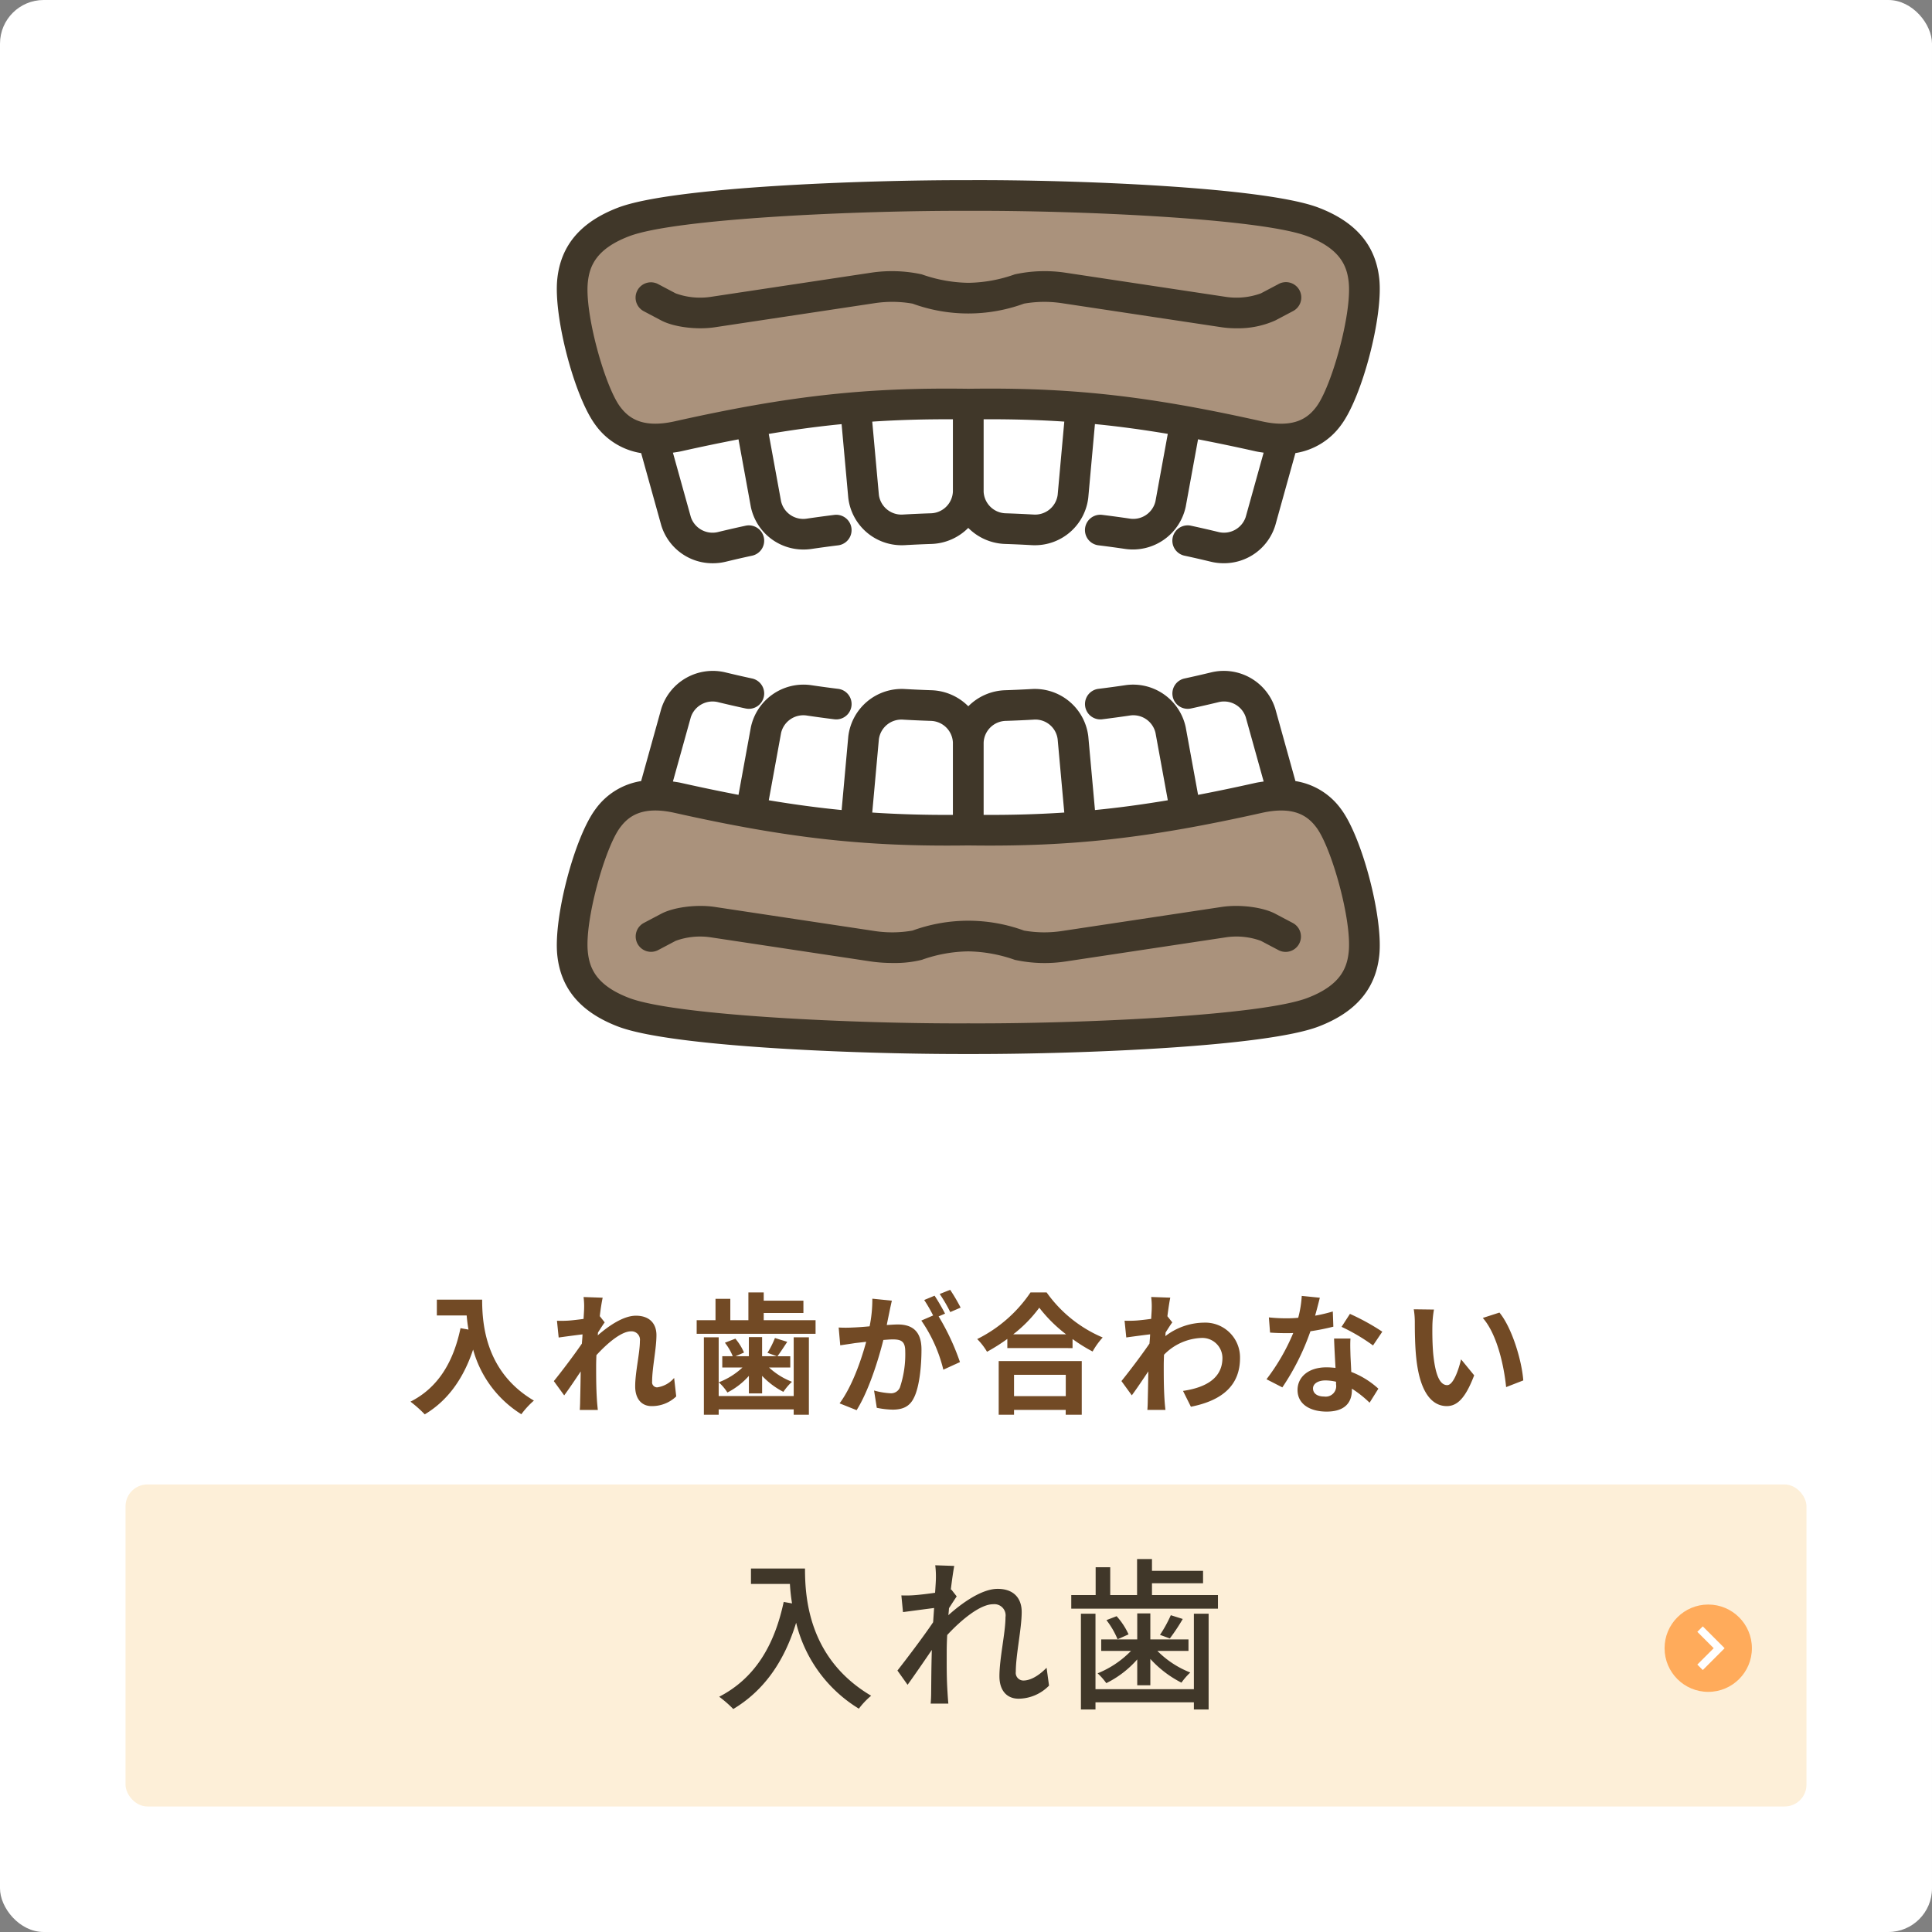 <svg xmlns="http://www.w3.org/2000/svg" width="354" height="354" viewBox="0 0 354 354"><rect x="0" y="0" width="354" height="354" fill="#808080" stroke="none"/><defs><style>      .cls-1, .cls-7 {        fill: #fff;      }      .cls-2 {        fill: #fdefd8;      }      .cls-3 {        fill: #403729;      }      .cls-3, .cls-4, .cls-5, .cls-7 {        fill-rule: evenodd;      }      .cls-4 {        fill: #724a25;      }      .cls-5 {        fill: #aa927c;      }      .cls-6 {        fill: #ffab5b;      }    </style></defs><g id="&#x8A3A;&#x7642;&#x6848;&#x5185;_01-&#x5165;&#x308C;&#x6B6F;.svg"><rect id="&#x80CC;&#x666F;" class="cls-1" width="354" height="354" rx="8" ry="8"></rect><g id="&#x6CBB;&#x7642;&#x540D;"><rect id="&#x56F2;&#x3044;&#x80CC;&#x666F;" class="cls-2" x="23" y="272" width="308" height="59" rx="4" ry="4"></rect><path id="&#x5165;&#x308C;&#x6B6F;" class="cls-3" d="M223.165,292.264v2.49H196.287v-2.49h4.469v-5.1h2.67v5.1h4.92v-6.6h2.73v2.16h9.36v2.28h-9.36v2.16h12.089Zm-36.529,18.989c-2.1,0-3.51-1.44-3.51-4.11,0-3.3,1.11-8.009,1.11-10.829a2.06,2.06,0,0,0-2.28-2.37c-2.34,0-5.79,2.82-8.4,5.64-0.06,1.08-.09,2.13-0.09,3.06,0,2.61-.03,4.739.15,7.469,0.03,0.54.09,1.41,0.15,2.04h-3.24c0.06-.63.09-1.5,0.09-1.98,0.03-2.82.03-4.529,0.12-7.859-1.41,2.07-3.18,4.649-4.44,6.389l-1.859-2.609c1.65-2.1,4.919-6.42,6.539-8.85l0.18-2.61c-1.41.18-3.9,0.51-5.7,0.75l-0.3-3.06a19.061,19.061,0,0,0,2.249-.03c0.93-.06,2.49-0.24,3.93-0.45,0.09-1.29.15-2.28,0.15-2.61a16.688,16.688,0,0,0-.12-2.43l3.48,0.12c-0.15.78-.39,2.37-0.63,4.35l0.09-.03,0.99,1.26c-0.36.54-.93,1.41-1.41,2.16-0.03.42-.06,0.84-0.12,1.29,2.37-2.13,6.06-4.83,9.03-4.83s4.41,1.74,4.41,4.23c0,3.03-1.08,7.86-1.08,10.95a1.409,1.409,0,0,0,1.38,1.619c1.29,0,2.79-.84,4.26-2.339l0.45,3.269A7.884,7.884,0,0,1,186.636,311.253Zm-40.76-13.919c-2.22,7.23-5.97,12.479-11.519,15.809a21.337,21.337,0,0,0-2.58-2.25c6.449-3.33,10.079-9.239,11.819-17.369l1.53,0.27a33.149,33.149,0,0,1-.39-3.57H137.6V287.4h9.9c0,5.43.69,16.56,12.119,23.309a14.05,14.05,0,0,0-2.249,2.37A25.452,25.452,0,0,1,145.876,297.334Zm58.72-1.2a12.961,12.961,0,0,1,2.19,3.33l-2.01.9a15.493,15.493,0,0,0-2.04-3.51Zm9.93-.18,2.19,0.69a35.033,35.033,0,0,1-2.37,3.57l-1.8-.66A23.564,23.564,0,0,0,214.526,295.954Zm1.95,12.359a19.89,19.89,0,0,1-5.7-4.349v4.829h-2.4v-4.739a18.4,18.4,0,0,1-5.67,4.349,11.5,11.5,0,0,0-1.59-1.8,17.9,17.9,0,0,0,6.12-4.11h-5.46v-2.1h6.6v-4.77h2.4v4.77h6.99v2.1h-5.7a17.413,17.413,0,0,0,6.03,3.96A11.956,11.956,0,0,0,216.476,308.313Zm-15.75,1.2h18.03V295.684h2.7v17.549h-2.7v-1.32h-18.03v1.32h-2.669V295.684h2.669v13.829Z"></path></g><g id="&#x304A;&#x60A9;&#x307F;"><path id="&#x5165;&#x308C;&#x6B6F;&#x304C;&#x5408;&#x308F;&#x306A;&#x3044;" class="cls-4" d="M275.966,254.159c-0.384-3.864-1.656-9.7-4.273-12.673l3.049-.984c2.28,2.76,4.1,8.761,4.368,12.433Zm-10.873,3.48c-2.64,0-4.921-2.376-5.593-8.808-0.24-2.209-.264-5.017-0.264-6.481a14.588,14.588,0,0,0-.192-2.448l3.7,0.048a19.288,19.288,0,0,0-.288,2.928c-0.024,1.56,0,3.36.144,5.089,0.336,3.456,1.056,5.832,2.568,5.832,1.128,0,2.088-2.808,2.544-4.728l2.4,2.928C268.525,256.175,267.013,257.639,265.093,257.639Zm-19.28-14.521,1.536-2.376a41.3,41.3,0,0,1,5.929,3.264l-1.7,2.52A34.648,34.648,0,0,0,245.813,243.118Zm1.632,2.136c-0.072,1.008-.024,2.016,0,3.073,0.024,0.7.1,1.848,0.144,3.048a15.689,15.689,0,0,1,4.969,3.072l-1.608,2.568a20.313,20.313,0,0,0-3.241-2.568v0.24c0,2.232-1.224,3.96-4.632,3.96-2.976,0-5.328-1.32-5.328-3.96,0-2.352,1.968-4.152,5.3-4.152,0.576,0,1.1.048,1.656,0.1-0.1-1.776-.216-3.913-0.264-5.377h3Zm-4.584,7.681c-1.392,0-2.28.624-2.28,1.464,0,0.888.744,1.488,2.064,1.488a1.919,1.919,0,0,0,2.16-2.232v-0.48A8.622,8.622,0,0,0,242.861,252.935Zm-7.9,1.272-2.9-1.488a37.862,37.862,0,0,0,4.9-8.473c-0.432.024-.841,0.024-1.249,0.024-0.984,0-1.968-.024-3-0.1l-0.216-2.784a30.32,30.32,0,0,0,3.192.168c0.721,0,1.441-.024,2.185-0.1a20.182,20.182,0,0,0,.648-4.008l3.312,0.336c-0.192.768-.5,1.992-0.864,3.288a29.422,29.422,0,0,0,3.24-.768l0.1,2.784a41.636,41.636,0,0,1-4.2.84A44.193,44.193,0,0,1,234.964,254.207Zm-18.2.648c4.224-.624,7.249-2.352,7.225-6.1a3.69,3.69,0,0,0-3.913-3.6,10.088,10.088,0,0,0-6.792,3.073c-0.024.7-.048,1.392-0.048,2.016,0,1.968,0,3.984.144,6.24,0.024,0.432.1,1.3,0.168,1.848h-3.313c0.048-.528.073-1.392,0.073-1.776,0.048-1.872.071-3.264,0.1-5.28-1.009,1.512-2.185,3.264-3.025,4.392l-1.9-2.616c1.368-1.68,3.768-4.848,5.137-6.865,0.048-.552.1-1.128,0.119-1.7-1.176.144-3.024,0.384-4.368,0.576l-0.312-3.072a20.62,20.62,0,0,0,2.088-.024c0.7-.048,1.752-0.168,2.785-0.312,0.048-.912.1-1.584,0.1-1.848a13.251,13.251,0,0,0-.1-2.16l3.5,0.12c-0.144.672-.336,1.9-0.528,3.408L214.8,242.3c-0.336.432-.816,1.224-1.224,1.848-0.024.216-.024,0.456-0.048,0.672a11.786,11.786,0,0,1,7.056-2.472,6.37,6.37,0,0,1,6.625,6.481c0,4.848-3.048,7.752-9,8.928Zm-20.239-9.5v1.656H184.573v-1.68a33.7,33.7,0,0,1-3.721,2.353,11.632,11.632,0,0,0-1.8-2.329,25.411,25.411,0,0,0,9.769-8.544h2.952a24.112,24.112,0,0,0,10.273,8.256,13.924,13.924,0,0,0-1.848,2.569A28.91,28.91,0,0,1,196.526,245.35Zm-6.1-5.736a24.522,24.522,0,0,1-4.776,4.872h9.7A26.291,26.291,0,0,1,190.429,239.614Zm-18.247-2.52,1.92-.768a31.928,31.928,0,0,1,1.92,3.264l-1.9.816A27.145,27.145,0,0,0,172.182,237.094Zm-0.192,4.1a43.531,43.531,0,0,1,3.912,8.377l-3.048,1.392a26.978,26.978,0,0,0-4.033-9l2.161-.936a26.538,26.538,0,0,0-1.633-2.832l1.9-.792c0.6,0.888,1.464,2.4,1.92,3.288Zm-4.513,14.881c-0.792,1.68-2.112,2.208-3.936,2.208a15.772,15.772,0,0,1-2.88-.336l-0.5-3.168a13.868,13.868,0,0,0,2.928.5,1.76,1.76,0,0,0,1.8-1.032,19.05,19.05,0,0,0,.984-6.649c0-1.92-.84-2.184-2.328-2.184-0.384,0-.984.048-1.68,0.1-0.912,3.649-2.688,9.337-4.9,12.865l-3.12-1.248c2.328-3.144,3.984-7.992,4.873-11.281-0.865.1-1.633,0.192-2.065,0.24-0.7.12-1.944,0.288-2.688,0.408l-0.288-3.264a22.916,22.916,0,0,0,2.568,0c0.744-.024,1.872-0.1,3.1-0.216a24.425,24.425,0,0,0,.5-5.064l3.576,0.36c-0.144.624-.312,1.392-0.432,1.992-0.144.72-.336,1.608-0.5,2.472,0.816-.048,1.512-0.1,2.016-0.1,2.544,0,4.344,1.128,4.344,4.584C168.845,250.1,168.509,253.991,167.477,256.079Zm-39.825-14.185h3.456v-3.912h2.713v3.912h3.312v-5.088h2.808v1.512h7.273v2.256h-7.273v1.32h9.5v2.5H127.652v-2.5Zm-8.262,15.745c-1.8,0-3-1.3-3-3.624,0-2.592.864-6.12,0.864-8.3a1.547,1.547,0,0,0-1.632-1.776c-1.776,0-4.368,2.208-6.336,4.369-0.024.672-.048,1.32-0.048,1.944,0,1.968,0,3.984.144,6.24,0.024,0.432.1,1.3,0.168,1.848h-3.312c0.047-.552.071-1.392,0.071-1.776,0.049-1.872.072-3.264,0.1-5.28-1.008,1.512-2.184,3.264-3.024,4.392l-1.9-2.616c1.368-1.68,3.768-4.848,5.137-6.865,0.047-.552.1-1.128,0.12-1.7-1.177.144-3.025,0.384-4.369,0.576l-0.312-3.072a20.62,20.62,0,0,0,2.088-.024c0.7-.048,1.753-0.168,2.784-0.312,0.049-.912.1-1.584,0.1-1.848a13.143,13.143,0,0,0-.1-2.16l3.5,0.12c-0.144.672-.36,1.9-0.528,3.384L110.8,242.3c-0.336.432-.816,1.224-1.224,1.848-0.024.168-.024,0.336-0.048,0.528,1.9-1.656,4.656-3.6,6.984-3.6,2.593,0,3.769,1.536,3.769,3.552,0,2.5-.792,6.025-0.792,8.5a0.934,0.934,0,0,0,.912,1.08,4.979,4.979,0,0,0,3.12-1.728l0.384,3.384A6.4,6.4,0,0,1,119.39,257.639Zm-32.7-10.345c-1.8,5.377-4.68,9.361-8.857,11.857a22.8,22.8,0,0,0-2.616-2.328c4.992-2.52,7.849-7.152,9.169-13.465l1.464,0.264c-0.168-.912-0.264-1.776-0.336-2.592H80.044v-2.9h8.3c0,4.536.648,13.3,9.481,18.5a15.367,15.367,0,0,0-2.3,2.5A20.277,20.277,0,0,1,86.693,247.294Zm56.848,7.729a14.285,14.285,0,0,1-3.888-2.928v3.216h-2.424V252.1a13.4,13.4,0,0,1-3.936,3.048,9.132,9.132,0,0,0-1.584-1.872,13.142,13.142,0,0,0,4.344-2.712h-3.7V248.5h1.92a10.024,10.024,0,0,0-1.44-2.473l1.92-.744a10.233,10.233,0,0,1,1.584,2.545l-1.56.672h2.448v-3.5h2.424v3.5h2.712l-1.728-.624a16.012,16.012,0,0,0,1.368-2.713l2.257,0.7c-0.649.984-1.273,1.944-1.8,2.641h2.353v2.064h-3.889a13.152,13.152,0,0,0,4.2,2.616A10.577,10.577,0,0,0,143.541,255.023Zm-11.857.768h13.754V245.038h2.784v14.186h-2.784v-0.985H131.684v0.985h-2.712V245.038h2.712v10.753Zm66.522,3.433h-2.929v-0.889H185.8v0.889h-2.809v-9.841h15.218v9.841Zm-2.929-7.321H185.8v3.912h9.48V251.9Z"></path></g><g id="&#x30A2;&#x30A4;&#x30B3;&#x30F3;-&#x8272;&#x5909;&#x3048;"><path id="&#x5165;&#x308C;&#x6B6F;_&#x5857;&#x308A;&#x3064;&#x3076;&#x3057;&#x90E8;&#x5206;-pixta_99193466" class="cls-5" d="M234.929,81.455a20.423,20.423,0,0,1-4.366-.517C211.238,76.608,197.919,75,181.409,75q-1.936,0-3.939.029c-1.438-.018-2.739-0.028-4.021-0.028-16.53,0-29.855,1.608-49.168,5.931a20.472,20.472,0,0,1-4.381.519,11.333,11.333,0,0,1-9.652-4.706c-3.342-4.447-7.454-18.763-6.72-25.731,0.371-3.522,1.823-8.573,10.114-11.747,9.409-3.6,43.2-4.947,62.285-4.947l3.35,0c18.941,0,52.5,1.343,61.909,4.949,8.291,3.174,9.743,8.224,10.114,11.747,0.733,6.969-3.38,21.286-6.722,25.731A11.323,11.323,0,0,1,234.929,81.455ZM175.384,191.718c-18.877,0-52.332-1.344-61.742-4.949-8.291-3.174-9.743-8.224-10.114-11.746-0.734-6.97,3.38-21.286,6.721-25.731a11.318,11.318,0,0,1,9.647-4.709,20.468,20.468,0,0,1,4.367.517c19.32,4.328,32.662,5.936,49.24,5.936q1.894,0,3.854-.028c1.441,0.018,2.742.028,4.026,0.028,16.526,0,29.851-1.608,49.163-5.931a20.442,20.442,0,0,1,4.381-.521,11.33,11.33,0,0,1,9.653,4.709c3.341,4.446,7.453,18.762,6.72,25.73-0.371,3.522-1.823,8.572-10.114,11.746-9.411,3.6-43,4.949-61.967,4.949h-3.835Z"></path><path id="&#x5165;&#x308C;&#x6B6F;&#x306E;&#x30A2;&#x30A4;&#x30B3;&#x30F3;-pixta_99193466" class="cls-3" d="M237.358,83.019l-3.687,13.242A9.817,9.817,0,0,1,224.2,103.2a9.968,9.968,0,0,1-2.338-.277q-2.4-.582-4.806-1.1a2.81,2.81,0,1,1,1.191-5.492q2.475,0.535,4.941,1.132a4.2,4.2,0,0,0,5.061-2.726l3.285-11.792c-0.491-.078-0.974-0.141-1.482-0.253-3.711-.831-7.2-1.558-10.535-2.2l-2.262,12.374a9.9,9.9,0,0,1-11.124,7.71q-2.434-.36-4.868-0.66a2.81,2.81,0,1,1,.69-5.578q2.505,0.309,5,.679a4.172,4.172,0,0,0,4.762-3.177l2.257-12.343c-4.619-.776-9.006-1.368-13.348-1.794l-1.221,13.5a9.841,9.841,0,0,1-9.81,8.7c-0.185,0-.37-0.006-0.557-0.015q-2.451-.14-4.9-0.221a9.974,9.974,0,0,1-6.722-2.941,9.962,9.962,0,0,1-6.719,2.941q-2.452.08-4.9,0.221c-0.184.01-.37,0.015-0.554,0.015a9.836,9.836,0,0,1-9.811-8.678l-1.224-13.51c-4.341.425-8.728,1.017-13.348,1.791l2.259,12.358a4.174,4.174,0,0,0,4.761,3.159q2.5-.368,5-0.679a2.81,2.81,0,1,1,.69,5.578q-2.434.3-4.867,0.66a9.967,9.967,0,0,1-1.445.106,9.825,9.825,0,0,1-9.677-7.8L135.316,80.5c-3.337.637-6.82,1.363-10.529,2.193-0.511.113-1,.174-1.489,0.252l3.289,11.809a4.194,4.194,0,0,0,5.061,2.709q2.463-.595,4.938-1.13a2.81,2.81,0,1,1,1.191,5.492q-2.406.518-4.8,1.1a9.994,9.994,0,0,1-2.34.279,9.809,9.809,0,0,1-9.468-6.927l-3.691-13.254a12.738,12.738,0,0,1-8.345-5.118c-3.874-5.152-7.745-19.927-7.02-26.794,0.652-6.174,4.292-10.447,11.129-13.064,9.837-3.766,44.65-5.076,64.185-5.036,19.555-.1,54.332,1.269,64.171,5.036,6.837,2.617,10.477,6.89,11.129,13.064,0.724,6.867-3.146,21.642-7.021,26.794A12.732,12.732,0,0,1,237.358,83.019Zm-57.126,7.074a4.159,4.159,0,0,0,4.094,3.959q2.514,0.084,5.03.226a4.171,4.171,0,0,0,4.439-3.593l1.215-13.435c-4.771-.317-9.61-0.451-14.778-0.426V90.093Zm-19.192.61a4.169,4.169,0,0,0,4.439,3.575q2.509-.144,5.028-0.226a4.161,4.161,0,0,0,4.093-3.977V76.826c-5.167-.022-10.006.113-14.778,0.43ZM247.121,51.7c-0.3-2.843-1.43-6.066-7.546-8.406-8.542-3.27-42.154-4.759-62.152-4.663-20.019-.075-53.623,1.392-62.167,4.663-6.115,2.34-7.245,5.562-7.545,8.406-0.61,5.789,3.148,19.142,5.924,22.835,1.463,1.945,3.912,4,9.927,2.677,20.927-4.683,35.044-6.247,53.854-5.979q2.025-.029,3.984-0.03c16.9,0,30.446,1.661,49.876,6.011,6,1.326,8.458-.733,9.919-2.679C243.973,70.84,247.731,57.486,247.121,51.7Zm-10.26,5.333-3.193,1.686a16.709,16.709,0,0,1-7.18,1.432,17.8,17.8,0,0,1-2.621-.185l-29.411-4.432a21.545,21.545,0,0,0-6.831.1,29.772,29.772,0,0,1-20.418,0,21.51,21.51,0,0,0-6.832-.1l-29.411,4.432c-3.3.5-7.516-.039-9.8-1.247l-3.191-1.686a2.811,2.811,0,1,1,2.635-4.966l3.193,1.686a13.138,13.138,0,0,0,6.324.657l29.411-4.432a25.75,25.75,0,0,1,9.323.284c0.077,0.022.153,0.047,0.227,0.075a26.769,26.769,0,0,0,8.332,1.484,26.371,26.371,0,0,0,8.332-1.484c0.074-.029.15-0.054,0.227-0.075a25.719,25.719,0,0,1,9.323-.284l29.411,4.432a13.113,13.113,0,0,0,6.323-.657l3.194-1.686A2.811,2.811,0,1,1,236.861,57.031ZM117.475,143.116l3.686-13.237a9.891,9.891,0,0,1,11.81-6.665q2.4,0.582,4.806,1.1a2.81,2.81,0,1,1-1.191,5.492q-2.475-.534-4.941-1.131a4.2,4.2,0,0,0-5.062,2.725L123.3,143.194c0.491,0.078.973,0.138,1.482,0.251,3.712,0.831,7.2,1.558,10.535,2.195l2.262-12.373a9.858,9.858,0,0,1,11.125-7.711q2.434,0.361,4.868.66a2.81,2.81,0,1,1-.69,5.578q-2.5-.309-5-0.679a4.185,4.185,0,0,0-4.763,3.177l-2.255,12.34c4.619,0.774,9.006,1.365,13.348,1.79l1.221-13.491a9.862,9.862,0,0,1,10.366-8.68q2.453,0.139,4.9.221a9.97,9.97,0,0,1,6.723,2.94,9.957,9.957,0,0,1,6.719-2.94q2.452-.081,4.9-0.221a9.863,9.863,0,0,1,10.366,8.662l1.224,13.511c4.341-.426,8.728-1.017,13.348-1.792l-2.259-12.358a4.172,4.172,0,0,0-4.761-3.159q-2.5.368-5,.679a2.81,2.81,0,1,1-.69-5.578q2.433-.3,4.866-0.66a9.855,9.855,0,0,1,11.122,7.693l2.266,12.391c3.336-.637,6.82-1.363,10.528-2.193,0.512-.113,1-0.174,1.49-0.252l-3.29-11.81a4.19,4.19,0,0,0-5.06-2.709q-2.463.594-4.938,1.13a2.81,2.81,0,1,1-1.191-5.492q2.4-.519,4.8-1.1a9.882,9.882,0,0,1,11.809,6.649l3.691,13.255a12.74,12.74,0,0,1,8.345,5.116c3.874,5.153,7.744,19.927,7.02,26.794-0.652,6.174-4.292,10.447-11.129,13.065-9.653,3.695-43.3,5.037-63.07,5.037-0.756,0-1.477,0-2.23,0-19.757,0-53.4-1.342-63.056-5.037-6.837-2.618-10.477-6.891-11.129-13.065-0.725-6.867,3.146-21.641,7.021-26.794A12.734,12.734,0,0,1,117.475,143.116Zm57.125-7.07a4.159,4.159,0,0,0-4.094-3.959q-2.514-.084-5.03-0.226a4.163,4.163,0,0,0-4.439,3.593l-1.215,13.428c4.771,0.316,9.61.452,14.778,0.431V136.046Zm19.192-.61a4.118,4.118,0,0,0-4.437-3.575q-2.512.144-5.031,0.226a4.162,4.162,0,0,0-4.092,3.977v13.249c5.166,0.023,10-.113,14.777-0.43Zm-86.081,39.006c0.3,2.844,1.43,6.066,7.545,8.406,8.541,3.27,42.135,4.768,62.153,4.663,20.048,0.093,53.624-1.393,62.166-4.663,6.116-2.34,7.246-5.562,7.546-8.406,0.61-5.789-3.148-19.142-5.924-22.835-1.463-1.946-3.915-4-9.927-2.678-20.927,4.683-35.02,6.247-53.854,5.98-18.819.262-32.929-1.295-53.861-5.981-6.008-1.326-8.458.733-9.918,2.679C110.859,155.3,107.1,168.653,107.711,174.442Zm10.26-5.333,3.193-1.686c2.287-1.207,6.5-1.741,9.8-1.247l29.411,4.432a21.461,21.461,0,0,0,6.832-.1,29.758,29.758,0,0,1,20.418,0,21.487,21.487,0,0,0,6.831.1l29.411-4.432c3.305-.495,7.517.04,9.8,1.247l3.192,1.686a2.811,2.811,0,1,1-2.635,4.966l-3.193-1.686a13.082,13.082,0,0,0-6.324-.657L195.3,176.164a25.673,25.673,0,0,1-9.323-.284c-0.077-.022-0.153-0.047-0.227-0.076a26.789,26.789,0,0,0-8.332-1.484,26.373,26.373,0,0,0-8.332,1.484c-0.074.029-.15,0.054-0.227,0.076a20.472,20.472,0,0,1-5.234.569,28.145,28.145,0,0,1-4.089-.285l-29.411-4.432a13.1,13.1,0,0,0-6.323.657l-3.194,1.686A2.811,2.811,0,1,1,117.971,169.109Z"></path></g><g id="&#x30EA;&#x30F3;&#x30AF;&#x77E2;&#x5370;"><circle id="&#x80CC;&#x666F;&#x4E38;" class="cls-6" cx="313" cy="302" r="8"></circle><path id="&#x30EA;&#x30F3;&#x30AF;&#x77E2;&#x5370;-&#x767D;" class="cls-7" d="M312,298l4,4-4,4-1-1,3-3-3-3Z"></path></g></g></svg>